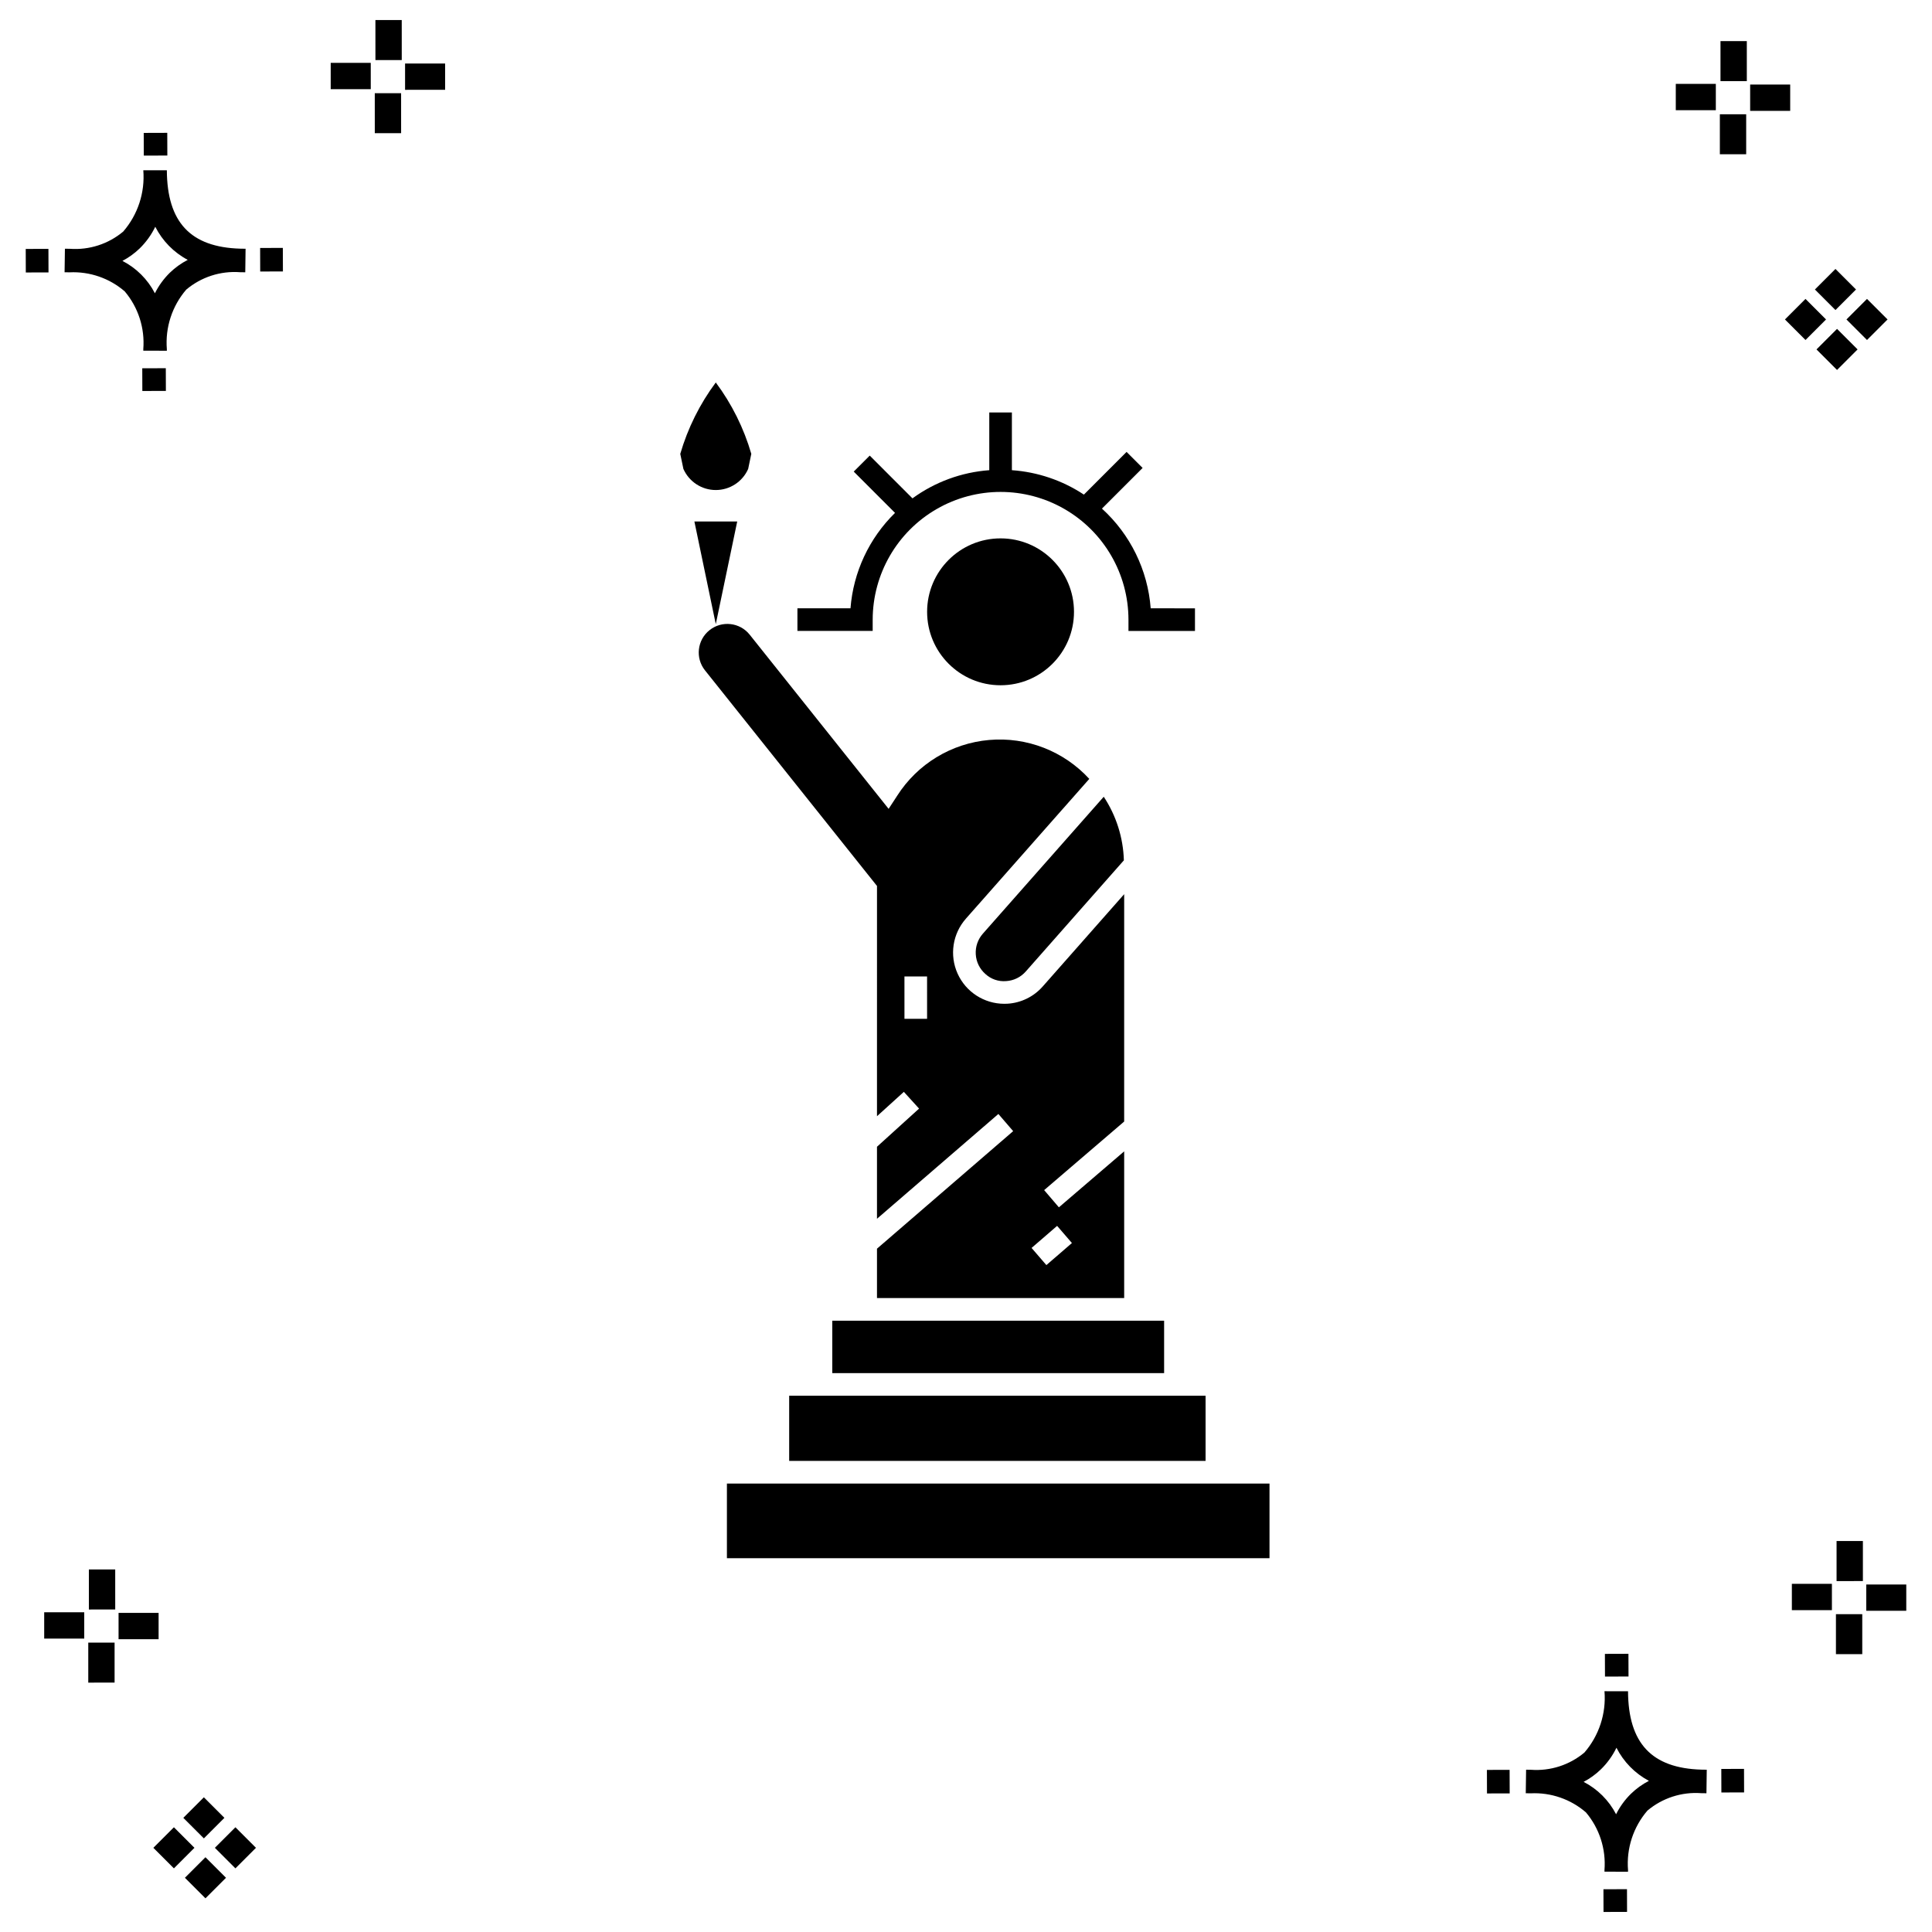 <?xml version="1.0" encoding="UTF-8"?>
<!-- Uploaded to: ICON Repo, www.svgrepo.com, Generator: ICON Repo Mixer Tools -->
<svg fill="#000000" width="800px" height="800px" version="1.1" viewBox="144 144 512 512" xmlns="http://www.w3.org/2000/svg">
 <g>
  <path d="m187.94 241.58 0.02 6.016-6.238 0.02-0.02-6.016zm19.738-31.68c0.434 0.023 0.93 0.008 1.402 0.02l-0.082 6.238c-0.449 0.008-0.93-0.004-1.387-0.02-5.172-0.383-10.285 1.273-14.254 4.613-3.746 4.356-5.598 10.023-5.141 15.75v0.449l-6.238-0.016v-0.445c0.434-5.535-1.332-11.02-4.914-15.262-4.047-3.504-9.285-5.312-14.633-5.055h-0.004c-0.434 0-0.867-0.008-1.312-0.02l0.09-6.238c0.441 0 0.879 0.008 1.309 0.02h-0.004c5.129 0.375 10.203-1.262 14.145-4.566 3.883-4.484 5.797-10.34 5.324-16.25l6.238 0.008c0.07 13.762 6.266 20.391 19.461 20.773zm-13.922 2.969h-0.004c-3.703-1.965-6.707-5.031-8.602-8.773-1.043 2.148-2.453 4.102-4.164 5.766-1.352 1.301-2.879 2.402-4.539 3.277 3.688 1.898 6.695 4.898 8.605 8.582 1.004-2.019 2.34-3.856 3.949-5.438 1.406-1.363 3.008-2.512 4.75-3.414zm-42.938-2.898 0.02 6.238 6.016-0.016-0.02-6.238zm68.137-0.273-6.019 0.016 0.02 6.238 6.019-0.016zm-30.609-24.48-0.02-6.016-6.238 0.02 0.02 6.016zm442.49 45.938 5.445 5.445-5.445 5.445-5.445-5.445zm7.941-7.941 5.445 5.445-5.445 5.445-5.445-5.445zm-16.301 0 5.445 5.445-5.445 5.445-5.445-5.445zm7.941-7.941 5.445 5.445-5.445 5.445-5.445-5.445zm-11.996-41.895h-10.613v-6.977h10.613zm-19.707-0.168h-10.613v-6.977h10.613zm8.043 11.664h-6.977v-10.598h6.977zm0.168-19.375-6.977 0.004v-10.613h6.977zm-344.96 2.301-10.617 0.004v-6.977h10.613zm-19.707-0.168-10.617 0.004v-6.977h10.613zm8.043 11.664h-6.977l-0.004-10.594h6.977zm0.168-19.375h-6.977l-0.004-10.605h6.977zm318.46 484.75 0.02 6.016 6.238-0.02-0.02-6.016zm25.977-31.699c0.438 0.023 0.93 0.008 1.402 0.02l-0.082 6.238c-0.449 0.008-0.93-0.004-1.387-0.02-5.172-0.379-10.285 1.277-14.254 4.617-3.746 4.352-5.598 10.023-5.141 15.75v0.449l-6.238-0.016v-0.445c0.434-5.539-1.332-11.023-4.914-15.266-4.047-3.504-9.285-5.312-14.633-5.051h-0.004c-0.434 0-0.867-0.008-1.312-0.02l0.09-6.238c0.441 0 0.879 0.008 1.309 0.02h-0.004c5.129 0.371 10.203-1.266 14.145-4.566 3.883-4.488 5.801-10.344 5.324-16.254l6.238 0.008c0.07 13.762 6.266 20.395 19.461 20.773zm-13.922 2.969-0.004 0.004c-3.703-1.969-6.707-5.031-8.602-8.773-1.043 2.148-2.453 4.098-4.168 5.762-1.348 1.301-2.875 2.406-4.535 3.277 3.688 1.902 6.695 4.898 8.605 8.586 1.004-2.019 2.34-3.859 3.949-5.438 1.406-1.363 3.008-2.516 4.75-3.414zm-42.938-2.898 0.02 6.238 6.016-0.016-0.02-6.238zm68.137-0.273-6.019 0.016 0.02 6.238 6.019-0.016zm-30.609-24.48-0.02-6.016-6.238 0.02 0.02 6.016zm73.609-17.414h-10.613v-6.973h10.613zm-19.707-0.168-10.613 0.004v-6.977h10.613zm8.043 11.664h-6.977v-10.594h6.977zm0.168-19.375-6.977 0.008v-10.617h6.977zm-439.24 73.188 5.445 5.445-5.445 5.445-5.445-5.445zm7.941-7.941 5.445 5.445-5.445 5.445-5.445-5.445zm-16.301 0 5.445 5.445-5.445 5.445-5.445-5.445zm7.941-7.941 5.445 5.445-5.445 5.445-5.445-5.445zm-11.996-41.895-10.613 0.004v-6.977h10.613zm-19.707-0.168-10.613 0.008v-6.977h10.613zm8.043 11.664-6.977 0.008v-10.598h6.977zm0.168-19.375-6.981 0.008v-10.613h6.977z"/>
  <path d="m375.27 308.21c0.02-12.098 6.484-23.27 16.961-29.312 10.48-6.043 23.387-6.043 33.863 0 10.48 6.043 16.945 17.215 16.961 29.312v3h17.625v-5.996l-11.734-0.004c-0.773-10.133-5.394-19.586-12.918-26.422l10.777-10.777-4.25-4.25-11.312 11.316c-5.695-3.769-12.27-5.996-19.082-6.473v-15.297h-5.992v15.301-0.004c-7.348 0.539-14.402 3.125-20.355 7.465l-11.324-11.328-4.242 4.234 10.941 10.949 0.004-0.004c-6.867 6.723-11.062 15.707-11.805 25.289h-14.062v5.996h19.945z"/>
  <path d="m342.27 268.28 0.832-3.996h0.004c-1.984-6.82-5.172-13.23-9.414-18.926-4.238 5.695-7.426 12.105-9.414 18.926l0.832 3.996h0.004c1.504 3.394 4.867 5.582 8.578 5.582 3.711 0 7.078-2.188 8.578-5.582z"/>
  <path d="m339.37 282.2h-11.348l5.668 27.207z"/>
  <path d="m428.62 306.14c0 10.75-8.711 19.461-19.461 19.461s-19.465-8.711-19.465-19.461 8.715-19.465 19.465-19.465 19.461 8.715 19.461 19.465"/>
  <path d="m402.59 396.91c0.117 2.008 1.039 3.883 2.551 5.207 1.484 1.371 3.473 2.055 5.488 1.883 2.008-0.117 3.883-1.031 5.211-2.547l25.996-29.453c-0.172-6.004-2.019-11.844-5.332-16.855l-32.027 36.273v0.004c-1.336 1.504-2.016 3.481-1.887 5.488z"/>
  <path d="m376.41 439.81 7.121-6.457 4.031 4.438-11.152 10.109v19.086l32.172-27.77 3.918 4.547-36.09 31.152v13.078h65.508v-38.871l-17.301 14.832-3.906-4.562 21.203-18.172 0.004-60.254-21.586 24.457c-2.379 2.707-5.742 4.352-9.336 4.57-0.289 0.016-0.578 0.023-0.863 0.023-5.336-0.008-10.172-3.137-12.363-8.004-2.191-4.863-1.328-10.559 2.203-14.559l32.699-37.039c-6.769-7.375-16.582-11.188-26.555-10.312s-18.973 6.336-24.355 14.777l-2.269 3.477-36.816-46.156c-2.609-3.273-7.375-3.809-10.648-1.199s-3.812 7.375-1.203 10.648l45.586 57.141zm47.738 29.059 3.922 4.547-6.769 5.848-3.922-4.547zm-40.461-66.094h5.996l0.004 11.215h-5.996z"/>
  <path d="m469.49 537.16h-132.85v19.781h143.79v-19.781z"/>
  <path d="m353.14 513.88v17.273h110.35v-17.273z"/>
  <path d="m447.92 494h-83.355v13.891h87.938v-13.891z"/>
 </g>
</svg>